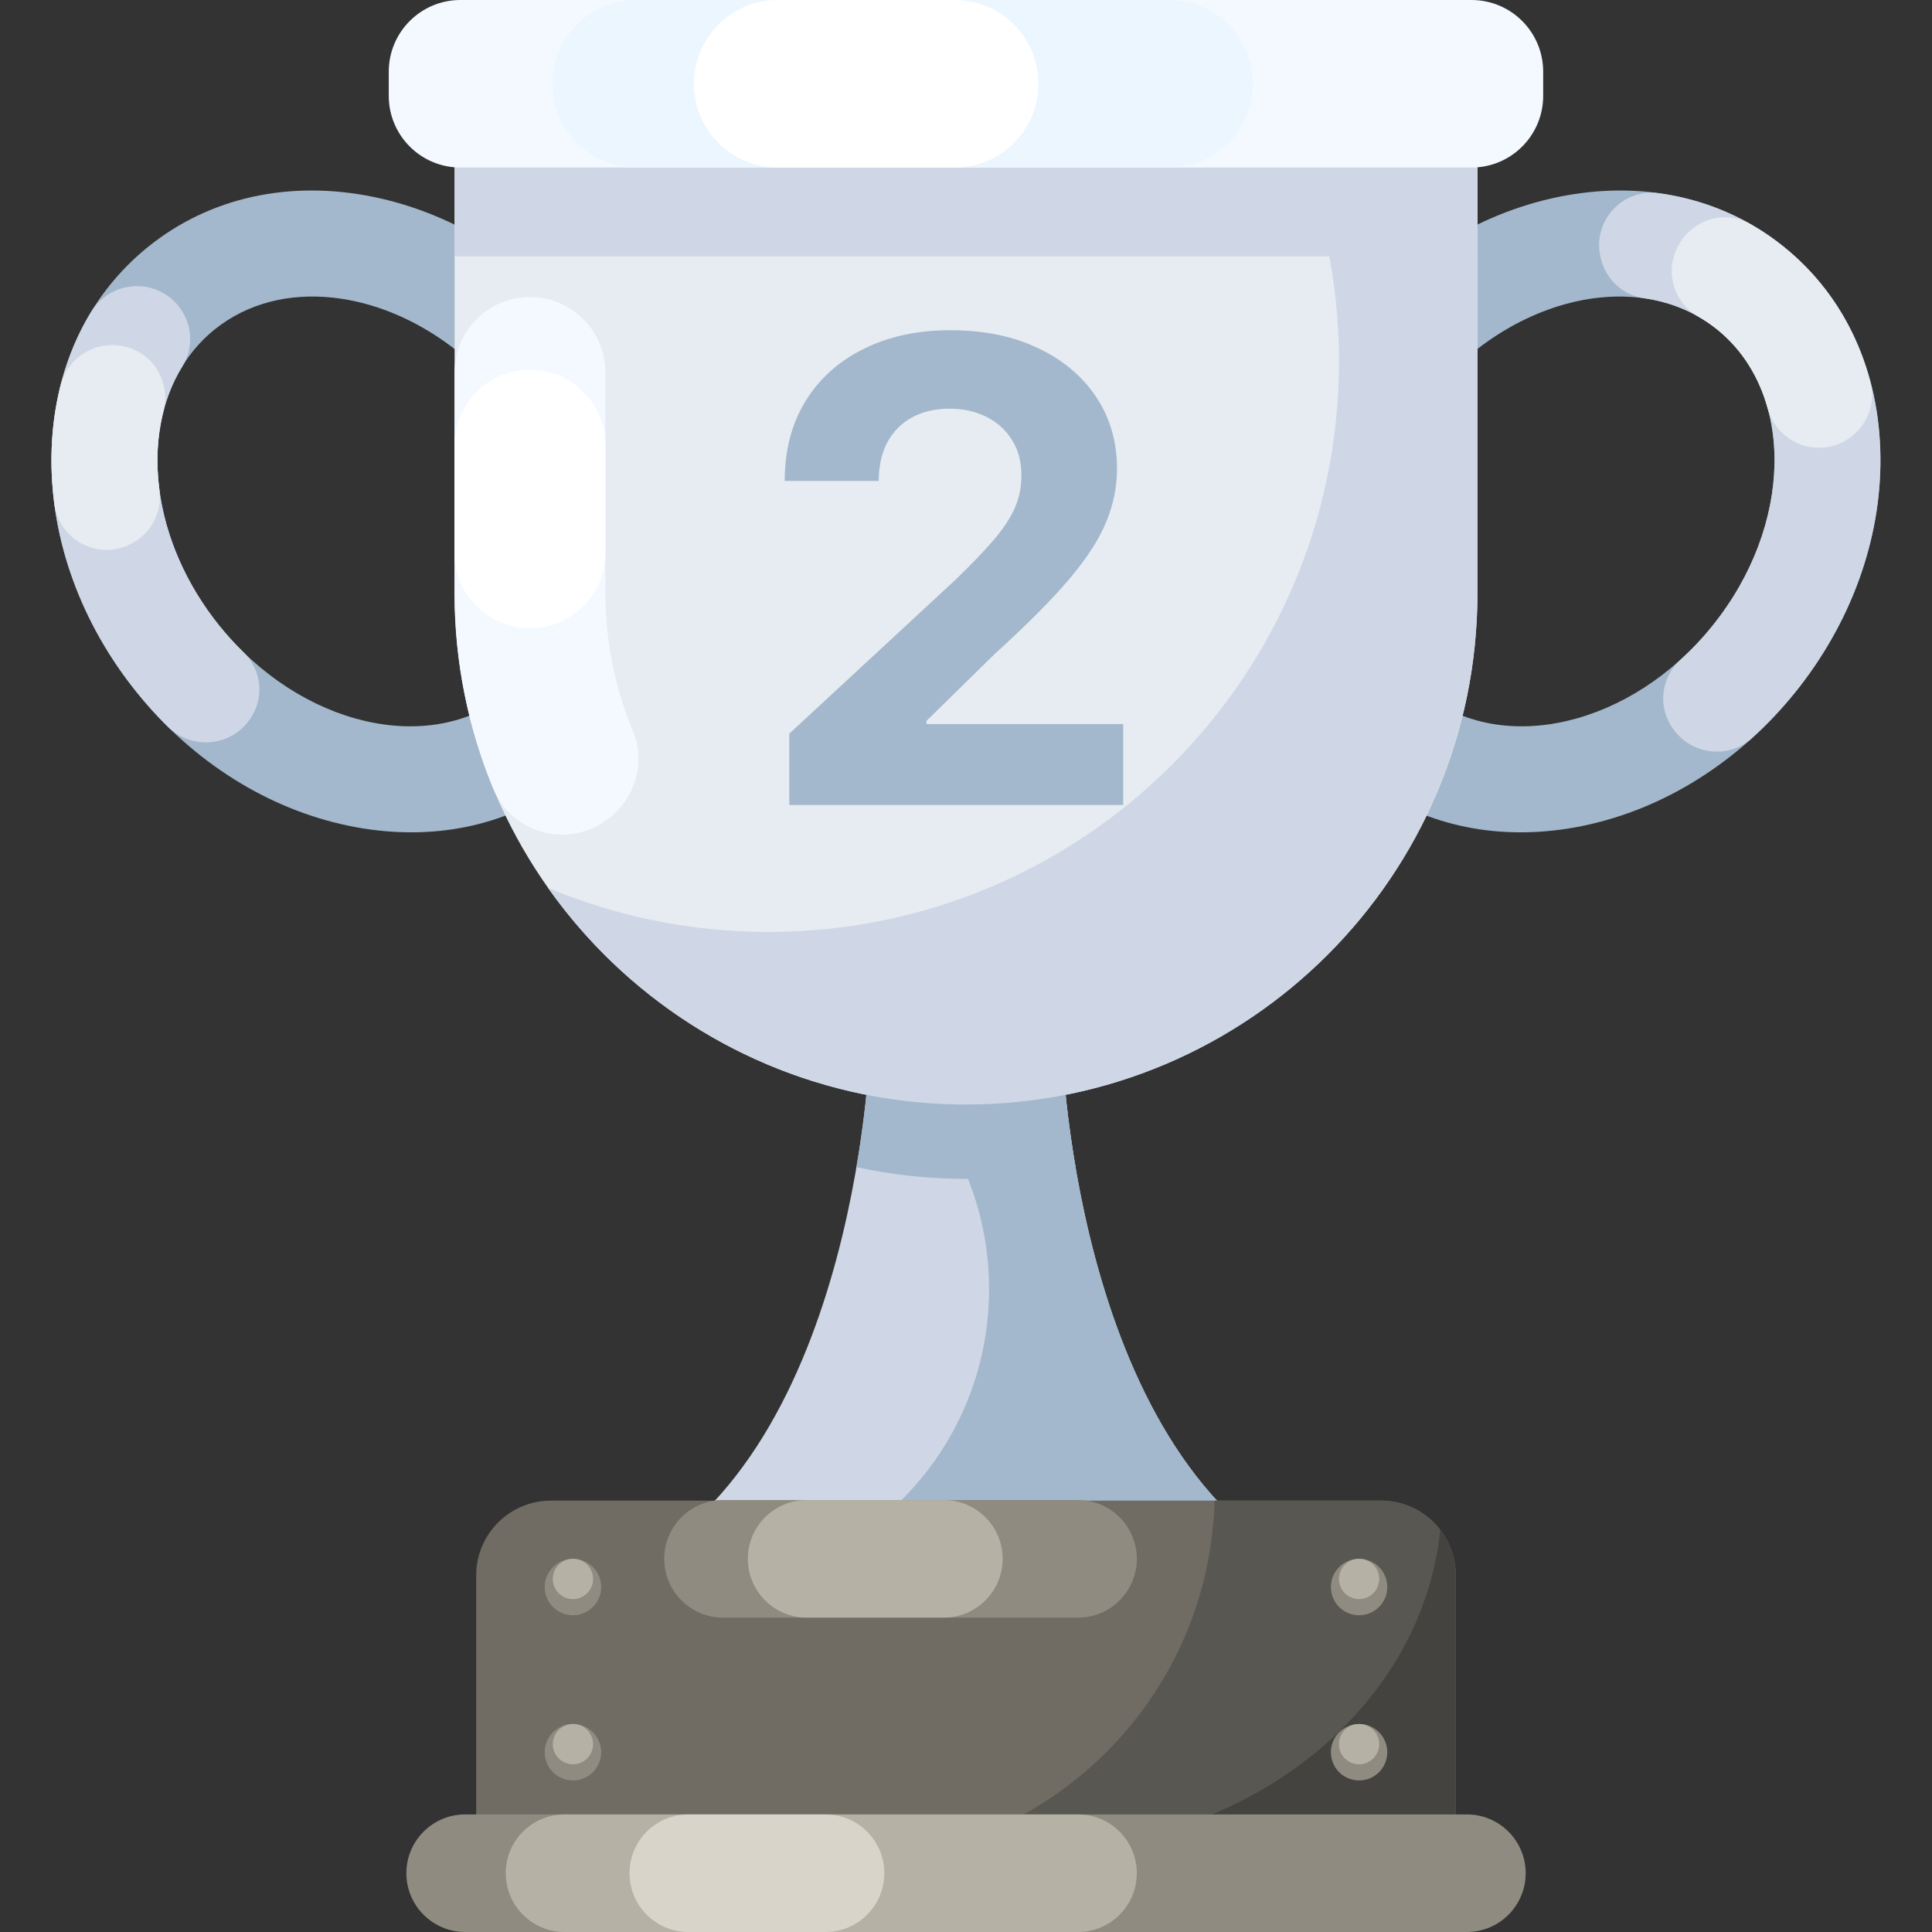<svg width="36" height="36" viewBox="0 0 36 36" fill="none" xmlns="http://www.w3.org/2000/svg">
<rect x="0" y="0" width="36" height="36" fill="#333333" stroke="none"/>
<g clip-path="url(#clip0_3965_58736)">
<path d="M6.492 15.386C4.99 15.074 3.59 14.193 2.551 12.904C1.511 11.615 0.946 10.06 0.959 8.527C0.973 6.919 1.612 5.525 2.759 4.6C3.906 3.675 5.404 3.346 6.978 3.673C8.479 3.985 9.879 4.866 10.918 6.155C11.958 7.444 12.523 8.999 12.51 10.533C12.496 12.14 11.857 13.534 10.71 14.459C9.705 15.27 8.43 15.623 7.07 15.477C6.879 15.457 6.686 15.427 6.492 15.386ZM4 6.139C2.542 7.315 2.583 9.793 4.09 11.662C5.598 13.532 8.011 14.096 9.469 12.92C10.146 12.374 10.524 11.52 10.532 10.516C10.541 9.438 10.132 8.33 9.379 7.397C8.504 6.311 7.323 5.666 6.201 5.546C5.391 5.459 4.612 5.646 4 6.139Z" fill="#A3B8CC"/>
<path d="M4.09 11.662C2.832 10.103 2.597 8.121 3.401 6.824C3.623 6.465 3.582 6.002 3.308 5.681C2.865 5.162 2.047 5.234 1.693 5.818C1.222 6.595 0.968 7.519 0.959 8.527C0.946 10.06 1.511 11.615 2.551 12.904C2.732 13.129 2.925 13.342 3.127 13.541C3.581 13.988 4.329 13.912 4.673 13.376C4.677 13.371 4.68 13.366 4.683 13.361C4.931 12.976 4.866 12.473 4.538 12.154C4.382 12.002 4.232 11.838 4.09 11.662Z" fill="#CFD7E6"/>
<path d="M2.971 9.132C2.904 8.621 2.929 8.123 3.046 7.667C3.165 7.205 2.947 6.722 2.514 6.522C1.948 6.261 1.282 6.575 1.129 7.179C1.021 7.606 0.963 8.057 0.959 8.527C0.957 8.813 0.975 9.1 1.012 9.386C1.098 10.037 1.778 10.428 2.378 10.163L2.393 10.157C2.792 9.981 3.029 9.564 2.971 9.132Z" fill="#E6ECF2"/>
<path d="M28.929 15.477C27.569 15.623 26.294 15.27 25.288 14.459C24.141 13.534 23.502 12.14 23.488 10.533C23.475 8.999 24.041 7.444 25.08 6.155C26.119 4.866 27.519 3.985 29.021 3.673C30.595 3.346 32.093 3.675 33.24 4.6C34.386 5.525 35.026 6.919 35.039 8.527C35.053 10.06 34.487 11.615 33.448 12.904C32.408 14.193 31.009 15.074 29.507 15.386C29.313 15.427 29.12 15.457 28.929 15.477ZM29.797 5.546C28.676 5.666 27.495 6.311 26.62 7.397C25.867 8.33 25.457 9.438 25.466 10.516C25.475 11.52 25.853 12.374 26.53 12.92C27.988 14.096 30.401 13.532 31.908 11.662C33.416 9.793 33.456 7.315 31.998 6.139C31.387 5.646 30.607 5.459 29.797 5.546Z" fill="#A3B8CC"/>
<path d="M33.24 4.6C32.565 4.055 31.769 3.718 30.907 3.6C30.214 3.504 29.65 4.149 29.831 4.824L29.836 4.843C29.937 5.218 30.248 5.503 30.632 5.557C31.133 5.628 31.601 5.819 31.998 6.139C33.456 7.315 33.416 9.793 31.908 11.662C31.723 11.892 31.524 12.102 31.315 12.291C30.961 12.612 30.886 13.137 31.146 13.537C31.15 13.542 31.154 13.548 31.157 13.553C31.488 14.06 32.197 14.16 32.645 13.754C32.931 13.496 33.2 13.211 33.448 12.904C34.487 11.615 35.052 10.06 35.039 8.526C35.026 6.919 34.387 5.524 33.24 4.6Z" fill="#CFD7E6"/>
<path d="M33.892 8.343C34.537 8.343 35.016 7.734 34.849 7.11C34.582 6.105 34.032 5.24 33.238 4.6C33.041 4.44 32.833 4.299 32.615 4.175C32.145 3.908 31.548 4.084 31.284 4.556C31.281 4.562 31.278 4.568 31.274 4.574C31.013 5.042 31.178 5.634 31.643 5.898C31.766 5.968 31.884 6.049 31.997 6.139C32.464 6.516 32.777 7.027 32.937 7.608C33.056 8.04 33.444 8.343 33.892 8.343Z" fill="#E6ECF2"/>
<path d="M19.777 19.314H16.223C16.223 19.314 16.05 27.045 11.654 29.235H24.345C19.949 27.045 19.777 19.314 19.777 19.314Z" fill="#CFD7E6"/>
<path d="M18.43 24.02C18.43 22.204 17.559 20.592 16.211 19.579C16.22 19.408 16.222 19.314 16.222 19.314H19.777C19.777 19.314 19.949 27.045 24.345 29.235H14.787C16.913 28.457 18.43 26.416 18.43 24.02Z" fill="#A3B8CC"/>
<path d="M27.126 35.369H8.873V29.356C8.873 28.586 9.497 27.962 10.267 27.962H25.733C26.502 27.962 27.126 28.586 27.126 29.356V35.369Z" fill="#706C64"/>
<path d="M25.732 27.962H22.631C22.552 31.017 20.481 33.578 17.668 34.391V35.369H27.126V29.355C27.126 28.586 26.502 27.962 25.732 27.962Z" fill="#595751"/>
<path d="M27.125 29.355V35.369H19.797V34.391C23.166 34.338 26.483 31.925 26.838 28.507C27.019 28.742 27.125 29.036 27.125 29.355Z" fill="#44433F"/>
<path d="M10.676 30.098C10.966 30.098 11.202 29.863 11.202 29.572C11.202 29.282 10.966 29.046 10.676 29.046C10.386 29.046 10.15 29.282 10.15 29.572C10.15 29.863 10.386 30.098 10.676 30.098Z" fill="#8F8B81"/>
<path d="M10.676 29.797C10.883 29.797 11.051 29.629 11.051 29.421C11.051 29.214 10.883 29.046 10.676 29.046C10.469 29.046 10.301 29.214 10.301 29.421C10.301 29.629 10.469 29.797 10.676 29.797Z" fill="#B5B1A4"/>
<path d="M25.325 30.098C25.615 30.098 25.85 29.863 25.85 29.572C25.85 29.282 25.615 29.046 25.325 29.046C25.034 29.046 24.799 29.282 24.799 29.572C24.799 29.863 25.034 30.098 25.325 30.098Z" fill="#8F8B81"/>
<path d="M25.324 29.797C25.531 29.797 25.699 29.629 25.699 29.421C25.699 29.214 25.531 29.046 25.324 29.046C25.117 29.046 24.949 29.214 24.949 29.421C24.949 29.629 25.117 29.797 25.324 29.797Z" fill="#B5B1A4"/>
<path d="M10.676 33.176C10.966 33.176 11.202 32.941 11.202 32.65C11.202 32.36 10.966 32.124 10.676 32.124C10.386 32.124 10.15 32.36 10.15 32.65C10.15 32.941 10.386 33.176 10.676 33.176Z" fill="#8F8B81"/>
<path d="M10.676 32.875C10.883 32.875 11.051 32.707 11.051 32.5C11.051 32.292 10.883 32.124 10.676 32.124C10.469 32.124 10.301 32.292 10.301 32.5C10.301 32.707 10.469 32.875 10.676 32.875Z" fill="#B5B1A4"/>
<path d="M25.325 33.176C25.615 33.176 25.85 32.941 25.85 32.65C25.85 32.36 25.615 32.124 25.325 32.124C25.034 32.124 24.799 32.36 24.799 32.65C24.799 32.941 25.034 33.176 25.325 33.176Z" fill="#8F8B81"/>
<path d="M25.324 32.875C25.531 32.875 25.699 32.707 25.699 32.5C25.699 32.292 25.531 32.124 25.324 32.124C25.117 32.124 24.949 32.292 24.949 32.5C24.949 32.707 25.117 32.875 25.324 32.875Z" fill="#B5B1A4"/>
<path d="M18.001 20.581C12.737 20.581 8.471 16.314 8.471 11.051V1.147H27.53V11.051C27.53 16.314 23.264 20.581 18.001 20.581Z" fill="#E6ECF2"/>
<path d="M20.041 21.748C19.384 21.891 18.701 21.967 18 21.967C17.3 21.967 16.616 21.891 15.959 21.748C16.2 20.339 16.223 19.314 16.223 19.314H19.778C19.778 19.314 19.8 20.339 20.041 21.748Z" fill="#A3B8CC"/>
<path d="M8.471 1.147H27.53V4.776H8.471V1.147Z" fill="#CFD7E6"/>
<path d="M27.53 1.147V11.05C27.53 16.314 23.263 20.581 18 20.581C14.782 20.581 11.936 18.985 10.211 16.543C11.475 17.073 12.862 17.365 14.319 17.365C20.19 17.365 24.95 12.606 24.95 6.735C24.95 4.685 24.37 2.77 23.364 1.147H27.53Z" fill="#CFD7E6"/>
<path d="M27.419 3.122H8.58C7.842 3.122 7.244 2.524 7.244 1.786V1.336C7.244 0.598 7.842 0 8.58 0H27.419C28.157 0 28.755 0.598 28.755 1.336V1.786C28.755 2.524 28.157 3.122 27.419 3.122Z" fill="#F3F9FF"/>
<path d="M21.784 0H11.856C10.994 0 10.295 0.699 10.295 1.561C10.295 2.423 10.994 3.122 11.856 3.122H21.784C22.646 3.122 23.345 2.423 23.345 1.561C23.345 0.699 22.646 0 21.784 0Z" fill="#ECF6FF"/>
<path d="M17.79 0H14.491C13.629 0 12.93 0.699 12.93 1.561C12.93 2.423 13.629 3.122 14.491 3.122H17.79C18.652 3.122 19.351 2.423 19.351 1.561C19.351 0.699 18.652 0 17.79 0Z" fill="white"/>
<path d="M14.707 15V13.671L17.814 10.794C18.078 10.538 18.3 10.308 18.479 10.104C18.66 9.899 18.798 9.699 18.892 9.503C18.986 9.304 19.033 9.089 19.033 8.859C19.033 8.604 18.974 8.384 18.858 8.199C18.741 8.011 18.582 7.868 18.381 7.768C18.179 7.666 17.95 7.615 17.695 7.615C17.428 7.615 17.195 7.669 16.996 7.777C16.797 7.885 16.643 8.04 16.535 8.241C16.428 8.443 16.374 8.683 16.374 8.962H14.622C14.622 8.391 14.751 7.895 15.01 7.474C15.268 7.054 15.631 6.729 16.097 6.499C16.562 6.268 17.099 6.153 17.707 6.153C18.332 6.153 18.876 6.264 19.34 6.486C19.805 6.705 20.168 7.009 20.426 7.398C20.685 7.787 20.814 8.233 20.814 8.736C20.814 9.065 20.749 9.391 20.618 9.712C20.49 10.033 20.261 10.389 19.932 10.781C19.602 11.171 19.138 11.638 18.538 12.183L17.264 13.432V13.492H20.929V15H14.707Z" fill="#A3B8CC"/>
<path d="M28.429 34.904C28.429 34.299 27.938 33.809 27.333 33.809H8.668C8.063 33.809 7.572 34.299 7.572 34.904C7.572 35.509 8.063 36 8.668 36H27.333C27.938 36 28.429 35.509 28.429 34.904Z" fill="#8F8B81"/>
<path d="M20.087 36H10.519C9.914 36 9.424 35.509 9.424 34.904C9.424 34.299 9.914 33.809 10.519 33.809H20.087C20.692 33.809 21.183 34.299 21.183 34.904C21.183 35.509 20.692 36 20.087 36Z" fill="#B5B1A4"/>
<path d="M12.826 33.809H15.382C15.987 33.809 16.478 34.299 16.478 34.904C16.478 35.509 15.987 36 15.382 36H12.826C12.221 36 11.73 35.509 11.73 34.904C11.73 34.299 12.221 33.809 12.826 33.809Z" fill="#D8D4C9"/>
<path d="M20.087 30.142H13.473C12.867 30.142 12.377 29.651 12.377 29.046C12.377 28.441 12.867 27.951 13.473 27.951H20.087C20.692 27.951 21.183 28.441 21.183 29.046C21.183 29.651 20.692 30.142 20.087 30.142Z" fill="#8F8B81"/>
<path d="M15.031 27.951H17.587C18.192 27.951 18.683 28.441 18.683 29.046C18.683 29.651 18.192 30.142 17.587 30.142H15.031C14.426 30.142 13.935 29.651 13.935 29.046C13.935 28.441 14.426 27.951 15.031 27.951Z" fill="#B5B1A4"/>
<path d="M9.875 5.535C9.098 5.535 8.469 6.164 8.469 6.941V11.05C8.469 12.342 8.726 13.573 9.191 14.696C9.528 15.51 10.53 15.806 11.258 15.311L11.281 15.295C11.824 14.927 12.045 14.227 11.793 13.621C11.463 12.829 11.281 11.96 11.281 11.05V6.941C11.281 6.165 10.652 5.535 9.875 5.535Z" fill="#F3F9FF"/>
<path d="M11.281 10.301V8.295C11.281 7.518 10.652 6.888 9.875 6.888C9.098 6.888 8.469 7.518 8.469 8.295V10.301C8.469 11.078 9.098 11.707 9.875 11.707C10.652 11.707 11.281 11.078 11.281 10.301Z" fill="white"/>
</g>
<defs>
<clipPath id="clip0_3965_58736">
<rect width="36" height="36" fill="white"/>
</clipPath>
</defs>
</svg>
